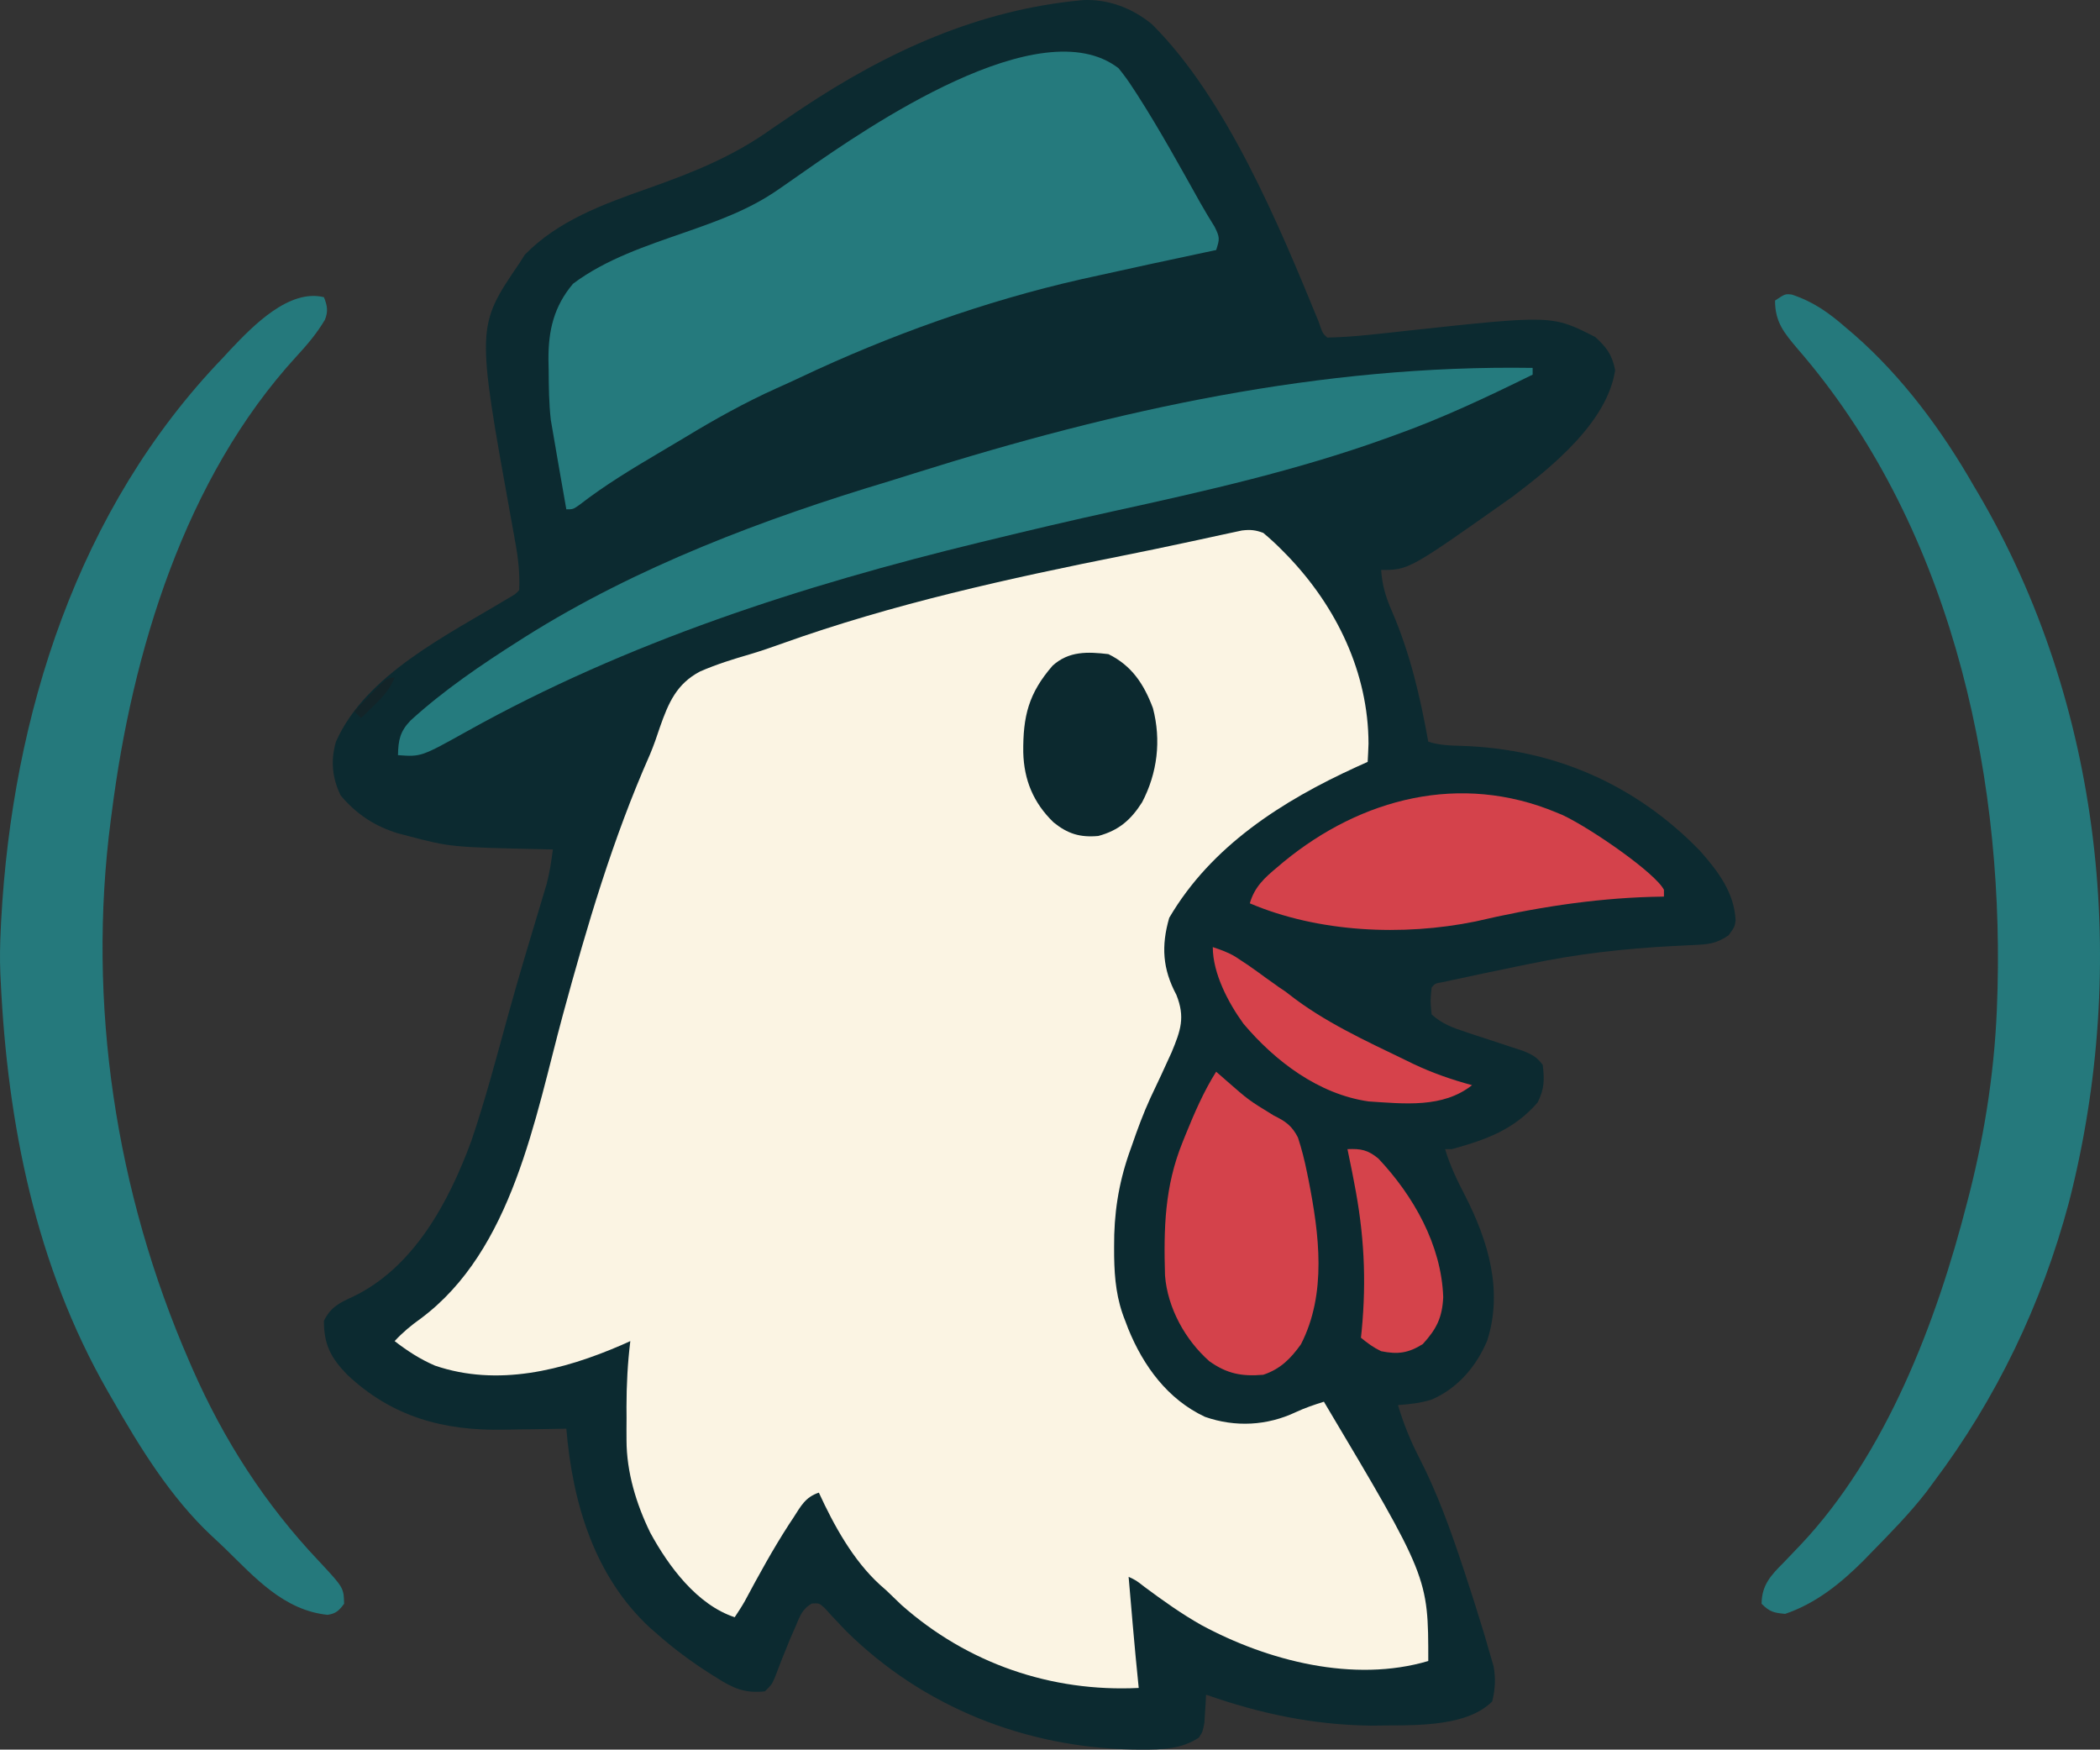 <?xml version="1.0" encoding="UTF-8" standalone="no"?>
<svg
   xmlns:dc="http://purl.org/dc/elements/1.1/"
   xmlns:cc="http://creativecommons.org/ns#"
   xmlns:rdf="http://www.w3.org/1999/02/22-rdf-syntax-ns#"
   xmlns:svg="http://www.w3.org/2000/svg"
   xmlns="http://www.w3.org/2000/svg"
   xmlns:sodipodi="http://sodipodi.sourceforge.net/DTD/sodipodi-0.dtd"
   xmlns:inkscape="http://www.inkscape.org/namespaces/inkscape"
   version="1.1"
   width="623.713"
   height="519.567"
   id="svg861"
   sodipodi:docname="logo.svg"
   inkscape:version="1.0.2 (e86c8708, 2021-01-15)"
   inkscape:export-filename="/Users/rolando/dev/schematra/public/logo-sm.png"
   inkscape:export-xdpi="18.476915"
   inkscape:export-ydpi="18.476915">
  <rect width="100%" height="100%" fill="#333333" stroke="none"/>
  <defs
     id="defs865" />
  <sodipodi:namedview
     pagecolor="#ffffff"
     bordercolor="#666666"
     borderopacity="1"
     objecttolerance="10"
     gridtolerance="10"
     guidetolerance="10"
     inkscape:pageopacity="0"
     inkscape:pageshadow="2"
     inkscape:window-width="1670"
     inkscape:window-height="921"
     id="namedview863"
     showgrid="false"
     inkscape:zoom="0.76490386"
     inkscape:cx="470.90162"
     inkscape:cy="222.56624"
     inkscape:window-x="112"
     inkscape:window-y="25"
     inkscape:window-maximized="0"
     inkscape:current-layer="svg861"
     fit-margin-top="0"
     fit-margin-left="0"
     fit-margin-right="0"
     fit-margin-bottom="0"
     inkscape:document-rotation="0" />
  <path
     d="m 321.596,0.031 c 7.6,-0.36 14.71,2.39 20.54,7.16 22.13,22.01 37.81,59.75 49.53,88.39 1.16,3.42 1.16,3.42 2.54,4.67 7.81,-0.16 15.62,-1.16 23.37,-2 43.4,-4.7 43.4,-4.7 56.19,1.81 3.38,3.04 5.1,5.38 5.94,9.88 -2.33,15.42 -18.83,28.77 -30.56,37.61 -30.7,21.7 -30.7,21.7 -38.94,21.7 0.31,4.59 1.4,8.15 3.25,12.37 5.35,12.38 8.38,25.4 10.75,38.63 3.28,1.06 6.47,1.14 9.89,1.24 27.42,0.87 51.6,11.4 70.77,31.12 5.35,6.04 10.26,12.43 10.62,20.76 -0.28,1.88 -0.28,1.88 -2.09,4.38 -3.71,2.54 -6.09,2.69 -10.58,2.89 -1.33,0.07 -2.66,0.14 -3.99,0.2 -0.71,0.04 -1.41,0.07 -2.13,0.11 -14.42,0.74 -28.34,2.34 -42.49,5.3 -1.22,0.25 -2.43,0.5 -3.68,0.75 -6.31,1.29 -12.61,2.62 -18.91,3.98 -1.02,0.22 -2.04,0.44 -3.09,0.67 -2.27,0.38 -2.27,0.38 -3.32,1.6 -0.41,4.05 -0.41,4.05 0,8 3.03,2.73 6.12,3.9 9.97,5.16 1.15,0.38 2.3,0.76 3.48,1.16 2.41,0.79 4.82,1.57 7.24,2.36 1.14,0.39 2.29,0.77 3.47,1.16 1.05,0.34 2.1,0.69 3.18,1.04 2.62,1.1 4,1.83 5.66,4.12 0.53,4.59 0.5,6.96 -1.5,11.12 -7.08,8.15 -15.34,11.07 -25.5,13.88 -0.66,0 -1.32,0 -2,0 1.48,4.93 3.57,9.27 5.94,13.81 6.83,13.39 11.34,28.14 6.56,43.06 -3.26,7.71 -8.72,14.11 -16.47,17.49 -3.34,1.05 -6.54,1.39 -10.03,1.64 1.63,5.42 3.61,10.4 6.21,15.43 5.47,10.63 9.42,21.62 13.16,32.94 0.38,1.14 0.38,1.14 0.77,2.31 1.68,5.09 3.3,10.19 4.86,15.32 0.21,0.7 0.43,1.39 0.65,2.11 0.6,2.01 1.19,4.03 1.76,6.05 0.34,1.15 0.67,2.31 1.01,3.49 0.65,3.78 0.44,6.62 -0.42,10.35 -8.22,8.22 -25.25,6.93 -36.13,7.19 -17.07,-0.23 -32.8,-3.55 -48.87,-9.19 -0.04,0.76 -0.08,1.52 -0.11,2.3 -0.07,0.99 -0.14,1.99 -0.2,3.01 -0.06,0.99 -0.12,1.97 -0.18,2.99 -0.51,2.7 -0.51,2.7 -1.62,4.43 -5.11,3.43 -11.1,3.63 -17.08,3.58 -0.77,0 -1.55,-0.01 -2.34,-0.01 -32.24,-0.63 -62.56,-12.63 -85.47,-35.3 -4.39,-4.63 -4.39,-4.63 -6.28,-6.74 -1.64,-1.45 -1.64,-1.45 -3.75,-1.34 -3.02,1.65 -3.63,3.9 -4.97,7.02 -0.77,1.75 -0.77,1.75 -1.55,3.54 -1.59,3.85 -3.14,7.7 -4.59,11.59 -0.86,1.93 -0.86,1.93 -2.86,3.93 -5.84,0.69 -9.52,-0.91 -14.31,-4 -0.98,-0.61 -0.98,-0.61 -1.98,-1.24 -5.57,-3.53 -10.77,-7.39 -15.71,-11.76 -0.68,-0.59 -1.37,-1.18 -2.07,-1.79 -16.68,-15.4 -23.09,-37.27 -24.93,-59.21 -0.96,0.02 -1.92,0.04 -2.92,0.06 -3.63,0.08 -7.26,0.12 -10.89,0.16 -1.56,0.02 -3.12,0.05 -4.68,0.08 -17.9,0.39 -33.29,-3.77 -46.63,-16.36 -4.89,-5.04 -6.88,-8.99 -6.88,-15.94 1.97,-4.04 4.57,-5.35 8.5,-7.13 18.19,-8.66 28.56,-28.11 35.25,-46.21 4.21,-12.35 7.53,-25 10.99,-37.57 1.68,-6.06 3.42,-12.1 5.21,-18.12 0.35,-1.18 0.35,-1.18 0.71,-2.38 0.89,-2.98 1.78,-5.96 2.68,-8.93 0.6,-2.01 1.2,-4.01 1.8,-6.02 0.33,-1.12 0.67,-2.24 1.02,-3.39 0.88,-3.41 1.41,-6.76 1.84,-10.25 -0.73,-0.02 -1.47,-0.03 -2.23,-0.05 -28.05,-0.62 -28.05,-0.62 -40.77,-3.95 -1.02,-0.27 -2.04,-0.53 -3.09,-0.81 -6.88,-2.13 -12.23,-5.67 -16.91,-11.19 -2.56,-5.21 -3.04,-10.41 -1.42,-16.01 8.86,-19.98 33.25,-31.72 51.08,-42.53 2.21,-1.26 2.21,-1.26 3.34,-2.46 0.23,-5.03 -0.32,-9.75 -1.24,-14.67 -0.27,-1.48 -0.53,-2.95 -0.79,-4.43 -0.14,-0.76 -0.28,-1.52 -0.42,-2.3 -10.28,-56.88 -10.28,-56.88 2.45,-75.6 0.56,-0.87 1.11,-1.73 1.69,-2.63 9.82,-10.08 23.31,-15 36.31,-19.58 13.33,-4.71 25.43,-9.48 37,-17.79 2.38,-1.64 4.78,-3.26 7.19,-4.88 0.6,-0.4 1.21,-0.81 1.83,-1.23 25.59,-17.01 52.58,-29.29 83.37,-32.11 z"
     fill="#0c2a30"
     id="path833" />
  <path
     d="m 375.205,158.25 c 2.02,1.7 3.85,3.37 5.69,5.25 0.52,0.54 1.05,1.07 1.59,1.62 14.46,15.08 23.92,34.6 23.97,55.69 -0.06,1.82 -0.14,3.63 -0.25,5.44 -1.1,0.5 -2.2,0.99 -3.33,1.5 -22.06,10.08 -43.13,23.49 -55.61,44.81 -2.42,8.41 -1.97,15.18 2.13,22.88 2.66,6.65 1.28,10.54 -1.42,17.05 -2.04,4.54 -4.15,9.04 -6.29,13.53 -2.13,4.65 -3.88,9.39 -5.54,14.23 -0.28,0.77 -0.55,1.54 -0.83,2.33 -3.15,9.15 -4.48,17.93 -4.42,27.61 0,0.96 0.01,1.93 0.01,2.93 0.11,6.76 0.73,12.81 3.3,19.13 0.29,0.77 0.58,1.54 0.88,2.33 4.51,11.09 11.74,20.99 22.81,26.17 9,3.14 18.46,2.64 27.03,-1.43 2.69,-1.26 5.45,-2.17 8.28,-3.07 31,52.07 31,52.07 31,77 -22.12,6.56 -47.7,-0.03 -67.42,-10.69 -5.91,-3.34 -11.4,-7.26 -16.85,-11.31 -2.53,-1.97 -2.53,-1.97 -4.73,-3 0.31,3.63 0.62,7.25 0.94,10.88 0.13,1.51 0.13,1.51 0.26,3.07 0.55,6.35 1.15,12.7 1.8,19.05 -26.03,1.28 -50.85,-7.28 -70.44,-24.62 -1.53,-1.46 -3.05,-2.91 -4.56,-4.38 -0.92,-0.81 -0.92,-0.81 -1.85,-1.63 -7.98,-7.27 -13.68,-17.65 -18.15,-27.37 -4.05,1.35 -5.34,4.01 -7.56,7.44 -0.65,0.98 -0.65,0.98 -1.31,1.98 -4.78,7.38 -8.99,15.08 -13.14,22.83 -0.92,1.63 -1.95,3.19 -2.99,4.75 -11.16,-3.67 -19.65,-15.11 -25.08,-25.11 -4.16,-8.51 -7.04,-18 -7.05,-27.5 0,-1.06 -0.01,-2.13 -0.01,-3.23 0.01,-1.1 0.01,-2.21 0.02,-3.35 -0.01,-1.08 -0.01,-2.17 -0.02,-3.29 0.01,-6.57 0.34,-13 1.14,-19.52 -1.29,0.58 -1.29,0.58 -2.61,1.17 -17.45,7.56 -36.84,12.44 -55.39,6.12 -4.4,-1.89 -8.22,-4.36 -12,-7.29 2.39,-2.59 4.89,-4.66 7.75,-6.69 27.37,-20.38 33.89,-59.54 42.26,-90.35 7.18,-26.39 14.74,-52.11 25.83,-77.18 1.13,-2.7 2.07,-5.41 2.98,-8.18 2.53,-7.17 4.93,-12.8 11.91,-16.46 4.9,-2.13 9.93,-3.7 15.06,-5.18 3.13,-0.94 6.2,-1.99 9.27,-3.1 33.04,-11.82 67.35,-19.34 101.69,-26.2 5.88,-1.17 11.74,-2.39 17.59,-3.65 1.38,-0.3 2.75,-0.59 4.12,-0.88 2.44,-0.53 4.88,-1.06 7.32,-1.59 1.05,-0.23 2.09,-0.45 3.17,-0.68 0.89,-0.19 1.78,-0.38 2.7,-0.58 2.49,-0.3 4.01,-0.16 6.35,0.72 z"
     fill="#fbf4e3"
     id="path835" />
  <path
     d="m 332.205,20.25 c 1.6,1.96 2.96,3.82 4.31,5.94 0.41,0.62 0.82,1.25 1.24,1.89 6.71,10.45 12.71,21.39 18.78,32.22 1.35,2.39 2.76,4.71 4.21,7.04 1.61,3.2 1.5,3.7 0.46,6.91 -1,0.21 -2,0.42 -3.03,0.64 -11.34,2.39 -22.66,4.85 -33.97,7.36 -1.11,0.24 -2.21,0.49 -3.35,0.74 -28.39,6.45 -56.83,16.63 -83.13,29.07 -2.39,1.13 -4.79,2.22 -7.21,3.3 -9.39,4.23 -18.22,9.16 -27.02,14.5 -2.46,1.49 -4.94,2.95 -7.42,4.41 -8.27,4.89 -16.37,9.75 -23.97,15.65 -1.9,1.33 -1.9,1.33 -3.9,1.33 -0.65,-3.69 -1.29,-7.37 -1.94,-11.06 -0.18,-1.04 -0.36,-2.08 -0.55,-3.15 -0.51,-2.93 -1.01,-5.86 -1.51,-8.79 -0.2,-1.17 -0.4,-2.33 -0.61,-3.53 -0.56,-4.97 -0.61,-9.91 -0.64,-14.91 -0.02,-1 -0.04,-1.99 -0.06,-3.02 -0.05,-8.61 1.59,-15.79 7.31,-22.54 9.8,-7.35 21.86,-11.28 33.3,-15.27 9.88,-3.46 19.06,-6.72 27.7,-12.73 0.98,-0.68 1.95,-1.35 2.96,-2.05 1.6,-1.11 3.19,-2.22 4.78,-3.34 18.6,-13 70.03,-48.45 93.26,-30.61 z"
     fill="#257a7d"
     id="path837" />
  <path
     d="m 96.205,88.25 c 1.01,2.49 1.32,4.24 0.27,6.76 -2.4,4.03 -5.28,7.43 -8.46,10.86 -33.13,36.15 -48.75,87.74 -54.81,135.38 -0.1,0.76 -0.21,1.53 -0.31,2.31 -7.09,54.36 1.46,110.55 23.31,160.69 0.32,0.74 0.64,1.47 0.97,2.23 9.35,21.27 21.63,40.36 37.65,57.22 7.25,7.79 7.25,7.79 7.38,12.55 -1.52,2.02 -2.38,2.91 -4.91,3.29 -13,-1.35 -21.56,-11.03 -30.46,-19.71 -1.28,-1.24 -2.59,-2.46 -3.91,-3.67 -12.28,-11.48 -21.45,-26.42 -29.72,-40.91 -0.42,-0.73 -0.85,-1.47 -1.28,-2.22 -21.32,-37.28 -29.7,-79.31 -31.72,-121.78 -0.04,-0.75 -0.07,-1.49 -0.11,-2.26 -0.17,-4.26 -0.1,-8.49 0.11,-12.74 0.05,-0.94 0.09,-1.88 0.14,-2.85 3.28,-61.05 22.76,-122.42 65.86,-167.15 0.74,-0.8 1.47,-1.6 2.23,-2.42 6.74,-7.12 17.42,-18.1 27.77,-15.58 z"
     fill="#25797c"
     id="path839" />
  <path
     d="m 532.151,87.465 c 6.41,2.12 10.99,5.38 16.05,9.79 0.84,0.71 1.68,1.43 2.55,2.17 14.31,12.54 26.02,28.36 35.45,44.83 0.38,0.63 0.76,1.27 1.15,1.93 37.1,62.96 45.18,140.6 27.12,210.92 -8.06,30.14 -21.51,58.24 -40.27,83.15 -0.68,0.93 -1.37,1.86 -2.09,2.83 -4.96,6.39 -10.62,12.14 -16.28,17.92 -1.17,1.2 -1.17,1.2 -2.36,2.43 -6.69,6.71 -14.18,12.74 -23.27,15.82 -3.37,-0.32 -4.57,-0.58 -7,-3 0.06,-5.62 2.79,-8.48 6.57,-12.25 1.1,-1.16 2.21,-2.31 3.31,-3.47 0.53,-0.56 1.07,-1.12 1.63,-1.7 25.47,-26.94 40.46,-66.34 49.49,-101.58 0.24,-0.93 0.48,-1.86 0.73,-2.81 4.83,-19.03 7.75,-38.55 8.27,-58.19 0.03,-0.93 0.06,-1.86 0.09,-2.81 1.67,-66.65 -14.87,-138.56 -59.4,-189.86 -4.04,-4.78 -6.69,-7.95 -6.69,-14.33 3,-2 3,-2 4.95,-1.79 z"
     fill="#25797c"
     id="path841" />
  <path
     d="m 455.205,109.25 c 0,0.66 0,1.32 0,2 -13.46,6.62 -26.87,12.97 -41,18 -0.93,0.34 -1.86,0.67 -2.82,1.02 -26.1,9.37 -53.02,15.48 -80.07,21.4 -12.62,2.76 -25.19,5.71 -37.73,8.77 -0.85,0.2 -1.69,0.41 -2.56,0.62 -52.72,12.8 -104.82,29.58 -152.35,56.12 -13.6,7.57 -13.6,7.57 -20.47,7.07 0.09,-4.48 0.6,-7.05 3.75,-10.31 9.87,-8.99 21,-16.55 32.25,-23.69 0.62,-0.4 1.25,-0.79 1.89,-1.2 32.87,-20.7 70.76,-34.99 107.86,-46.11 2.62,-0.8 5.23,-1.63 7.84,-2.45 59.68,-18.77 120.54,-32.21 183.41,-31.24 z"
     fill="#257b7e"
     id="path843" />
  <path
     d="m 462.205,241.25 c 0.62,0.26 1.25,0.51 1.89,0.78 8.946,4.256 27.7,17.367 30.11,22.22 v 2 c -1.24,0.03 -2.48,0.05 -3.75,0.08 -17.73,0.52 -34.99,3.28 -52.25,7.31 -21.6,4.41 -46.63,3.28 -67,-5.39 1.41,-4.91 4.39,-7.58 8.19,-10.75 0.93,-0.78 0.93,-0.78 1.87,-1.58 23.09,-18.95 52.52,-26.5 80.94,-14.67 z"
     fill="#d4424b"
     id="path845"
     sodipodi:nodetypes="cccccccccc" />
  <path
     d="m 361.205,318.25 c 0.99,0.87 1.98,1.73 3,2.62 6.65,5.83 6.65,5.83 14.14,10.41 3.44,1.68 5.39,3.04 7.15,6.51 1.14,3.45 2,6.9 2.71,10.46 0.15,0.73 0.3,1.45 0.45,2.2 3.14,16 5.48,33.64 -2.26,48.74 -3.05,4.27 -6.1,7.36 -11.19,9.06 -6.37,0.54 -10.74,-0.27 -16,-4 -7.18,-6.33 -12.44,-15.84 -13.19,-25.48 -0.41,-14.04 -0.11,-26.42 5.19,-39.52 0.43,-1.08 0.43,-1.08 0.88,-2.19 2.64,-6.49 5.37,-12.86 9.12,-18.81 z"
     fill="#d4424b"
     id="path847" />
  <path
     d="m 329.205,194.25 c 6.97,3.42 10.57,8.96 13.23,16.06 2.49,9.55 1.33,19.24 -3.23,27.94 -3.33,5.23 -6.88,8.34 -13,10 -5.41,0.49 -9.09,-0.63 -13.31,-4.06 -5.95,-5.75 -8.78,-12.57 -8.98,-20.79 -0.1,-10.72 1.57,-17.51 8.73,-25.74 4.82,-4.35 10.38,-4.14 16.56,-3.41 z"
     fill="#0c292f"
     id="path849" />
  <path
     d="m 360.205,281.25 c 2.13,0.73 4.495,1.49 6.789,2.905 6.303,4.072 7.385,5.2 11.72,8.177 1.23,0.98 2.921,1.898 4.111,2.918 10.32,8.12 22.61,13.75 34.38,19.44 1.27,0.62 1.27,0.62 2.57,1.25 5.68,2.69 11.37,4.67 17.43,6.31 -8.67,6.88 -20.22,5.5 -30.7,4.83 -14.83,-2.11 -27.8,-11.94 -37.19,-23.08 -4.52,-6.22 -9.11,-14.97 -9.11,-22.75 z"
     fill="#d6424b"
     id="path851"
     sodipodi:nodetypes="cccccccccc" />
  <path
     d="m 400.205,341.25 c 4.02,-0.17 6.04,0.21 9.19,2.8 10.42,11.06 18.73,25.69 19.25,41.14 -0.28,6.06 -1.97,9.45 -6.06,13.94 -4.3,2.7 -7.43,3.12 -12.38,2.12 -2.34,-1.12 -3.97,-2.34 -6,-4 0.11,-1.02 0.11,-1.02 0.22,-2.06 1.46,-15.24 0.71,-28.99 -2.22,-43.94 -0.21,-1.11 -0.43,-2.22 -0.64,-3.36 -0.44,-2.22 -0.9,-4.43 -1.36,-6.64 z"
     fill="#d5434b"
     id="path853" />
  <path
     d="m 117.205,201.25 c -1.48,3.45 -3.44,5.65 -6.12,8.25 -0.73,0.71 -1.45,1.41 -2.2,2.14 -0.55,0.53 -1.11,1.06 -1.68,1.61 -0.66,-0.66 -1.32,-1.32 -2,-2 1.62,-1.67 3.25,-3.34 4.88,-5 0.9,-0.93 1.8,-1.86 2.74,-2.81 2.38,-2.19 2.38,-2.19 4.38,-2.19 z"
     fill="#132428"
     id="path857" />
</svg>
